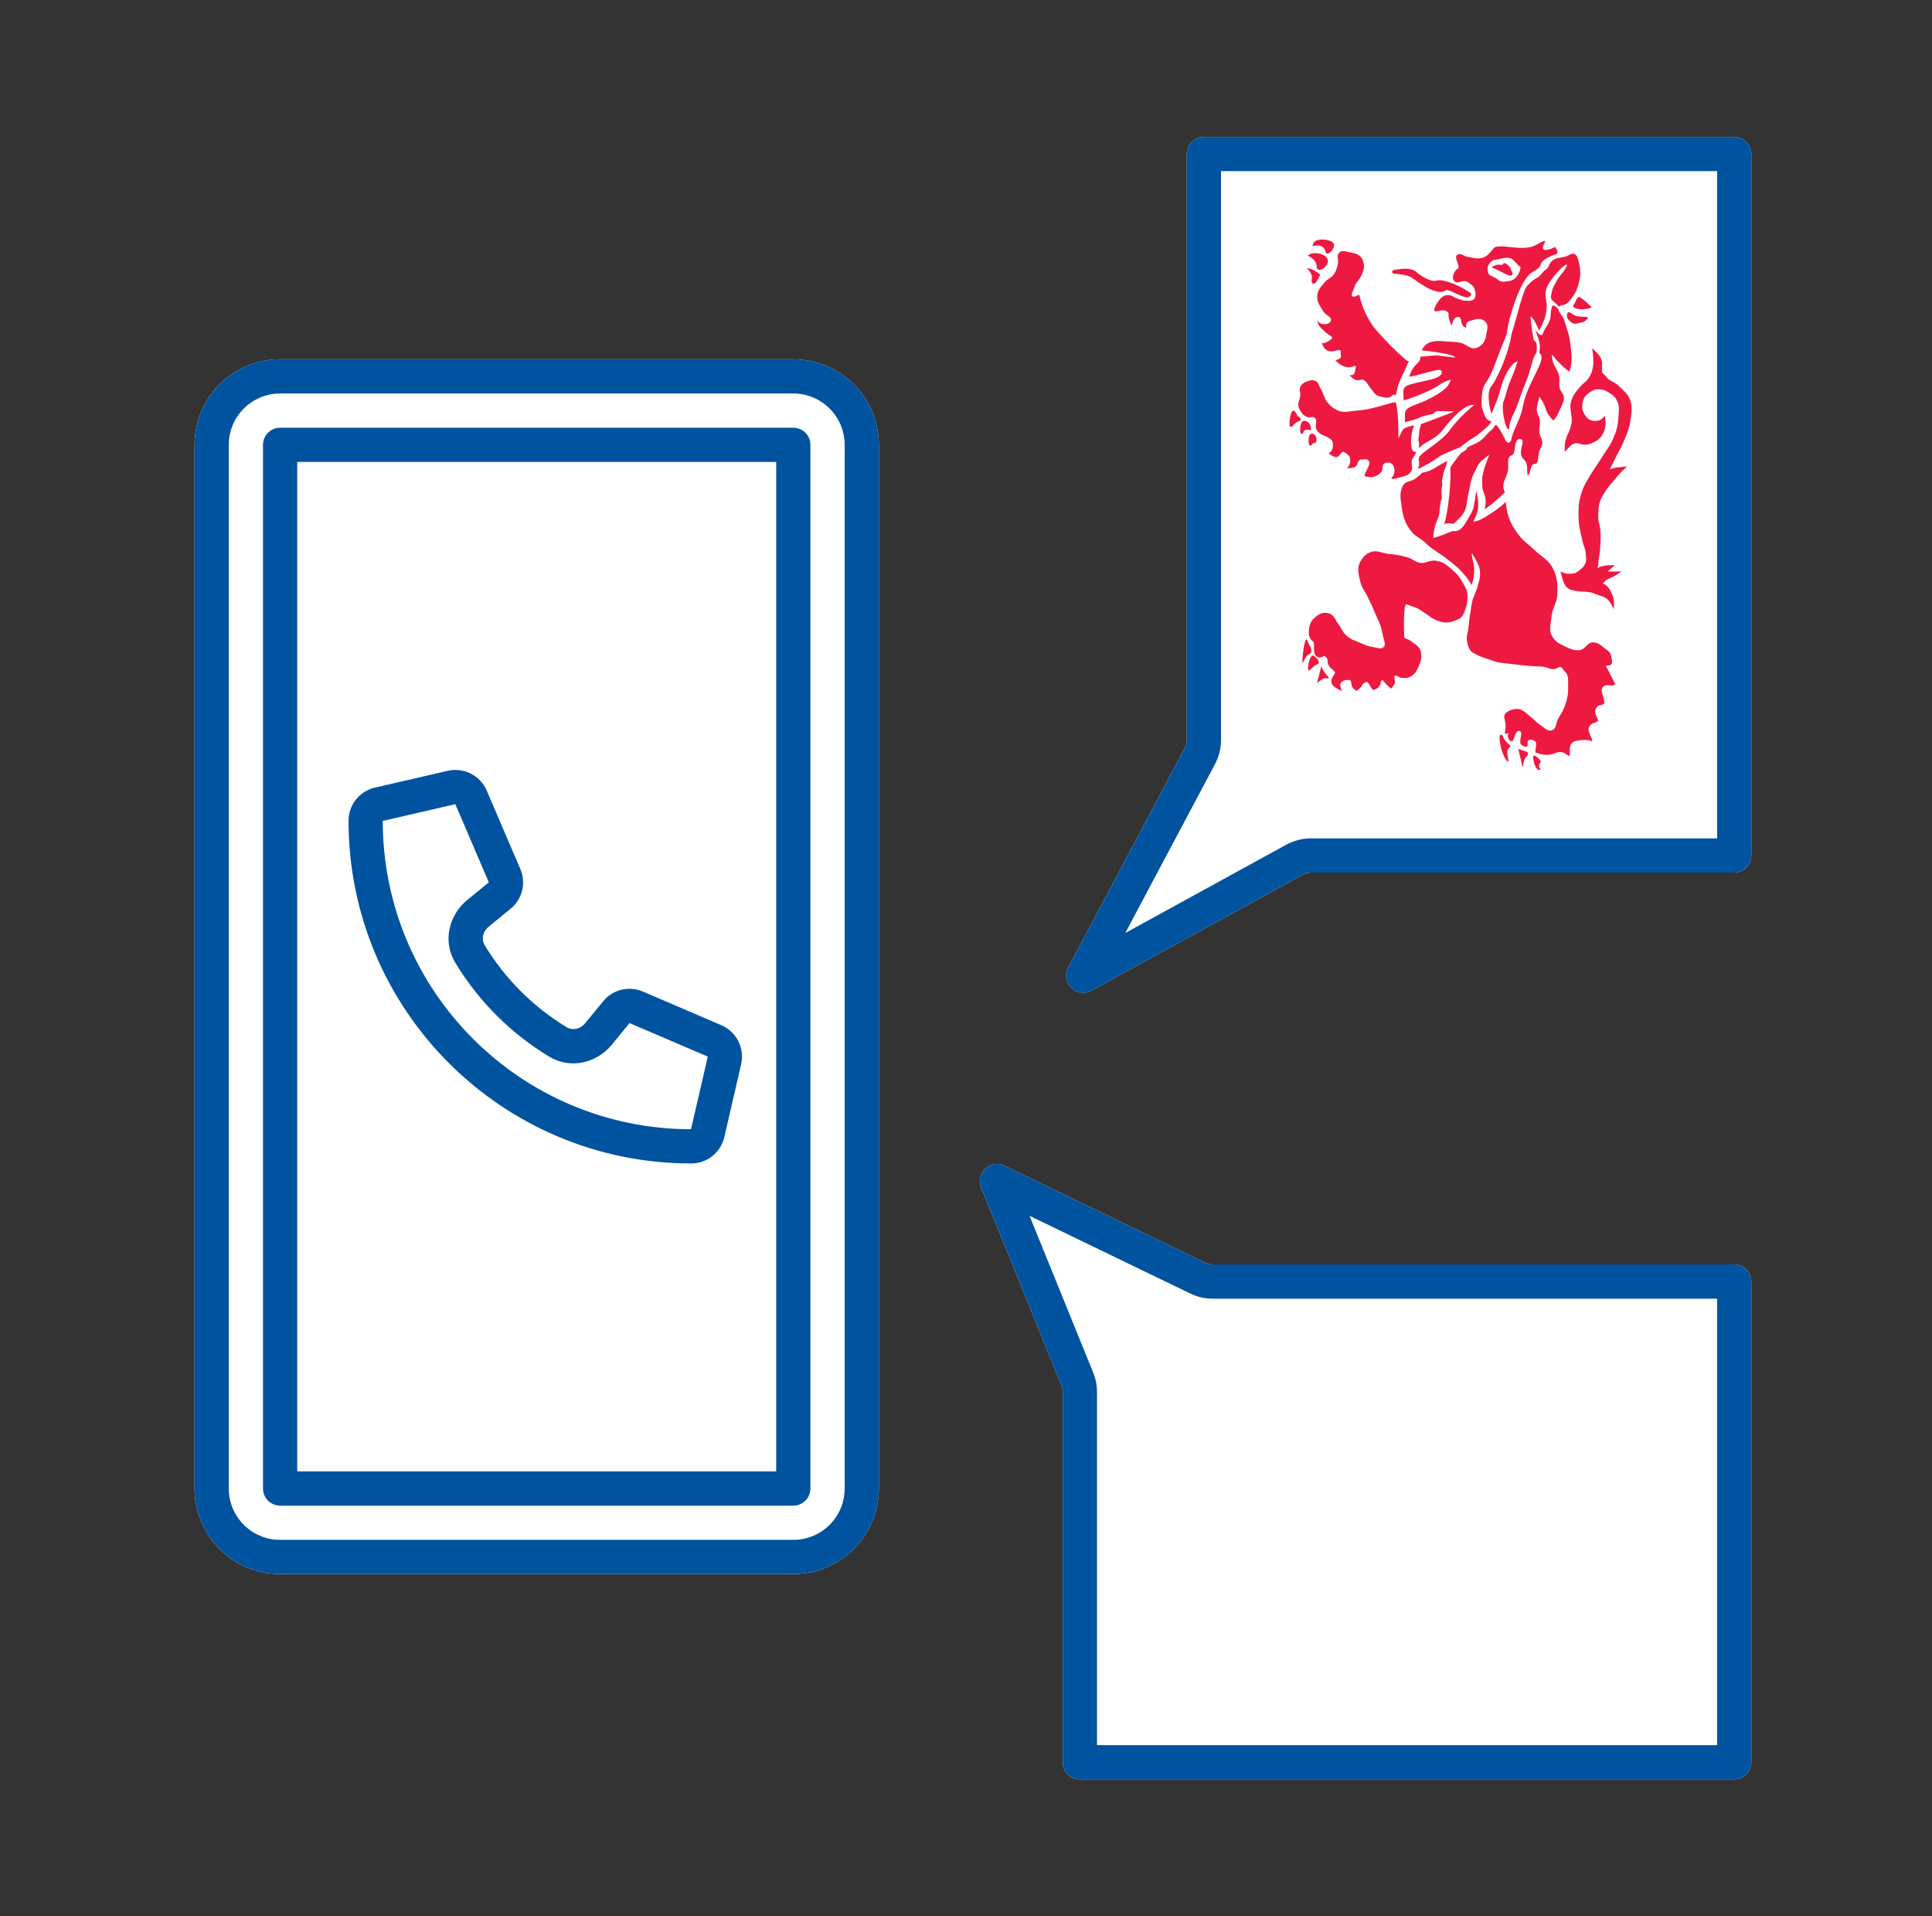 <svg width="121" height="120" viewBox="0 0 121 120" fill="none" xmlns="http://www.w3.org/2000/svg">
<rect x="0" y="0" width="121" height="120" fill="#333333" stroke="none"/>
<path d="M12.185 27.857C12.185 24.898 14.584 22.5 17.543 22.5H49.685C52.644 22.5 55.043 24.898 55.043 27.857V93.214C55.043 96.173 52.644 98.571 49.685 98.571H17.543C14.584 98.571 12.185 96.173 12.185 93.214V27.857Z" fill="white"/>
<path fill-rule="evenodd" clip-rule="evenodd" d="M49.685 24.643H17.543C15.768 24.643 14.328 26.082 14.328 27.857V93.214C14.328 94.99 15.768 96.429 17.543 96.429H49.685C51.461 96.429 52.9 94.99 52.9 93.214V27.857C52.9 26.082 51.461 24.643 49.685 24.643ZM17.543 22.5C14.584 22.5 12.185 24.898 12.185 27.857V93.214C12.185 96.173 14.584 98.571 17.543 98.571H49.685C52.644 98.571 55.043 96.173 55.043 93.214V27.857C55.043 24.898 52.644 22.5 49.685 22.5H17.543Z" fill="#00539F"/>
<path d="M16.471 27.857C16.471 27.265 16.95 26.785 17.542 26.785H49.685C50.277 26.785 50.756 27.265 50.756 27.857V93.214C50.756 93.805 50.277 94.285 49.685 94.285H17.542C16.95 94.285 16.471 93.805 16.471 93.214V27.857Z" fill="white"/>
<path fill-rule="evenodd" clip-rule="evenodd" d="M18.614 28.928V92.142H48.614V28.928H18.614ZM17.542 26.785C16.95 26.785 16.471 27.265 16.471 27.857V93.214C16.471 93.805 16.95 94.285 17.542 94.285H49.685C50.277 94.285 50.756 93.805 50.756 93.214V27.857C50.756 27.265 50.277 26.785 49.685 26.785H17.542Z" fill="#00539F"/>
<path d="M44.758 65.184L39.836 63.075C39.626 62.985 39.392 62.967 39.17 63.021C38.948 63.076 38.75 63.201 38.605 63.378L37.485 64.747C36.862 65.508 35.794 65.76 34.952 65.252C32.69 63.886 30.794 61.99 29.428 59.728C28.92 58.887 29.172 57.818 29.933 57.195L31.302 56.075C31.479 55.931 31.605 55.732 31.66 55.51C31.714 55.288 31.695 55.055 31.605 54.844L29.496 49.922C29.397 49.696 29.222 49.511 29.002 49.399C28.781 49.288 28.528 49.257 28.287 49.312L23.717 50.366C23.484 50.42 23.277 50.551 23.129 50.737C22.98 50.924 22.899 51.156 22.899 51.394C22.899 62.666 32.036 71.785 43.29 71.785C43.529 71.785 43.761 71.705 43.947 71.556C44.134 71.408 44.265 71.2 44.319 70.968L45.373 66.397C45.428 66.155 45.396 65.901 45.284 65.68C45.171 65.459 44.985 65.284 44.758 65.184Z" fill="white"/>
<path fill-rule="evenodd" clip-rule="evenodd" d="M28.05 48.268C28.534 48.158 29.042 48.22 29.485 48.444C29.928 48.668 30.279 49.04 30.478 49.495L30.481 49.502L32.59 54.423C32.772 54.848 32.81 55.32 32.7 55.768C32.59 56.215 32.337 56.615 31.98 56.906C31.979 56.906 31.979 56.907 31.978 56.907L30.612 58.026C30.209 58.355 30.148 58.848 30.346 59.175C31.622 61.288 33.393 63.06 35.506 64.336C35.834 64.534 36.327 64.472 36.656 64.07L37.776 62.702C37.775 62.702 37.776 62.702 37.776 62.702C38.067 62.345 38.467 62.092 38.914 61.982C39.361 61.872 39.832 61.91 40.256 62.09L40.258 62.091L45.185 64.203C45.641 64.401 46.014 64.753 46.239 65.196C46.465 65.64 46.528 66.148 46.419 66.633L46.418 66.639L45.363 71.21C45.255 71.678 44.991 72.097 44.614 72.396C44.238 72.695 43.771 72.858 43.29 72.858C43.29 72.858 43.29 72.858 43.29 72.858C31.445 72.857 21.828 63.26 21.828 51.395C21.828 50.915 21.991 50.448 22.29 50.072C22.589 49.695 23.007 49.432 23.476 49.323L28.05 48.268ZM28.517 50.359L23.971 51.408C23.978 62.078 32.625 70.708 43.278 70.715L44.328 66.167L39.427 64.067L38.314 65.427C37.398 66.546 35.753 66.988 34.398 66.17C31.988 64.715 29.967 62.694 28.511 60.283C27.693 58.928 28.136 57.283 29.255 56.367L30.615 55.254L28.517 50.359Z" fill="#00539F"/>
<path d="M74.328 9.644C74.328 9.052 74.808 8.572 75.4 8.572H108.614C109.206 8.572 109.686 9.052 109.686 9.644V53.572C109.686 54.164 109.206 54.644 108.614 54.644H82.103C81.923 54.644 81.746 54.689 81.588 54.776L68.365 62.027C67.431 62.539 66.404 61.525 66.903 60.585L74.203 46.844C74.285 46.689 74.328 46.516 74.328 46.341V9.644Z" fill="white"/>
<path fill-rule="evenodd" clip-rule="evenodd" d="M76.471 10.715V46.341C76.471 46.867 76.342 47.385 76.096 47.849L70.477 58.425L80.557 52.897C81.031 52.637 81.563 52.501 82.103 52.501H107.543V10.715H76.471ZM75.4 8.572C74.808 8.572 74.328 9.052 74.328 9.644V46.341C74.328 46.516 74.285 46.689 74.203 46.844L66.903 60.585C66.404 61.525 67.431 62.539 68.365 62.027L81.588 54.776C81.746 54.689 81.923 54.644 82.103 54.644H108.614C109.206 54.644 109.686 54.164 109.686 53.572V9.644C109.686 9.052 109.206 8.572 108.614 8.572H75.4Z" fill="#00539F"/>
<path d="M66.561 110.356C66.561 110.948 67.04 111.428 67.632 111.428H108.614C109.206 111.428 109.686 110.948 109.686 110.356V80.256C109.686 79.664 109.206 79.184 108.614 79.184H75.954C75.792 79.184 75.633 79.148 75.487 79.078L62.906 72.996C62.023 72.569 61.078 73.455 61.447 74.364L66.482 86.763C66.534 86.891 66.561 87.028 66.561 87.166V110.356Z" fill="white"/>
<path fill-rule="evenodd" clip-rule="evenodd" d="M68.704 109.285V87.166C68.704 86.751 68.623 86.341 68.467 85.957L64.48 76.137L74.555 81.007C74.991 81.218 75.469 81.327 75.954 81.327H107.543V109.285H68.704ZM67.632 111.428C67.04 111.428 66.561 110.948 66.561 110.356V87.166C66.561 87.028 66.534 86.891 66.482 86.763L61.447 74.364C61.078 73.455 62.023 72.569 62.906 72.996L75.487 79.078C75.633 79.148 75.792 79.184 75.954 79.184H108.614C109.206 79.184 109.686 79.664 109.686 80.256V110.356C109.686 110.948 109.206 111.428 108.614 111.428H67.632Z" fill="#00539F"/>
<path d="M83.59 17.103C83.431 17.402 83.172 17.418 82.961 17.68C82.726 17.968 82.528 18.144 82.499 18.523C82.467 18.934 82.674 19.148 82.876 19.499C83.028 19.762 83.469 19.844 83.339 20.12C83.2 20.419 82.456 20.327 82.54 19.987C82.447 20.363 82.776 20.565 83.044 20.829C83.189 20.975 83.545 21.084 83.394 21.223C83.253 21.353 82.825 21.622 82.763 21.413C83.109 22.582 84.043 21.559 83.969 22.073C83.934 22.305 84.136 22.427 83.632 22.561C84.513 23.492 85.045 22.558 84.892 23.094C84.83 23.303 84.892 23.537 84.512 23.492C85.102 24.115 85.165 23.59 85.48 23.847C85.664 23.999 85.699 24.157 85.857 24.336C86.141 24.66 86.116 24.767 86.526 24.853C86.785 24.908 87.011 24.963 87.197 24.764C87.283 24.674 87.346 24.756 87.441 24.697C87.532 23.941 87.945 23.342 88.16 22.775L88.165 22.764L88.171 22.755C88.198 22.709 88.223 22.668 88.248 22.628C88.195 22.626 88.141 22.609 88.084 22.56C87.622 22.16 87.23 21.81 86.739 21.273C86.296 20.788 86.012 20.526 85.691 19.942C85.404 19.425 85.228 18.921 85.144 18.521C85.109 18.351 84.864 18.658 84.724 18.565C84.554 18.454 84.756 18.236 84.808 18.034C84.898 17.682 85.122 17.564 85.27 17.235C85.359 17.036 85.414 16.829 85.438 16.701C85.438 16.701 85.412 16.381 85.312 16.212C85.144 15.931 84.909 15.866 84.598 15.815C84.308 15.765 84.028 15.617 83.843 15.857C83.697 16.047 83.846 16.241 83.801 16.48C83.753 16.734 83.71 16.878 83.59 17.103ZM82.507 15.368C82.771 15.372 82.961 15.495 83.026 15.785C83.031 15.836 83.083 15.884 83.131 15.884C83.133 15.884 83.136 15.884 83.138 15.884C83.315 15.861 83.535 15.603 83.553 15.363C83.553 15.323 83.545 15.282 83.524 15.246H83.525C83.415 15.079 83.107 15.007 82.808 15C82.555 15.002 82.288 15.065 82.228 15.31L82.205 15.417L82.306 15.393C82.375 15.377 82.443 15.368 82.507 15.368ZM81.364 25.579C81.488 25.843 81.61 26.005 81.869 26.113C82.038 26.183 82.183 26.047 82.331 26.157C82.563 26.328 82.305 26.66 82.456 26.911C82.531 27.036 82.596 27.092 82.709 27.178C82.81 27.256 82.895 27.245 83.003 27.311C83.204 27.435 83.419 27.47 83.465 27.711C83.518 27.985 83.454 28.262 83.213 28.377C83.97 29.042 83.893 28.103 84.221 28.333C84.386 28.449 84.534 28.525 84.557 28.733C84.584 28.972 84.537 29.175 84.346 29.308C85.271 29.397 84.861 28.773 85.271 28.776C85.435 28.777 85.555 28.723 85.692 28.82C86.007 29.044 85.187 29.873 85.566 29.842C85.928 29.936 86.229 29.859 86.491 29.577C86.652 29.398 86.516 29.068 86.741 28.998C86.9 28.95 87.026 28.948 87.162 29.043C87.285 29.128 87.305 29.246 87.329 29.398C87.364 29.614 87.264 29.805 87.169 29.912C87.022 30.076 87.501 29.941 87.708 29.887C87.99 29.811 88.203 29.778 88.379 29.531C88.524 29.33 88.364 29.046 88.428 28.802C88.466 28.654 88.837 28.268 88.598 28.285C88.332 28.303 88.353 27.474 88.41 27.181C88.452 26.964 88.509 26.778 88.568 26.639C88.151 26.728 87.9 26.773 87.793 27.029L87.579 27.456V26.956C87.578 26.955 87.578 26.183 87.504 25.653C87.484 25.505 87.468 25.398 87.456 25.324C87.448 25.312 87.445 25.301 87.442 25.299C87.435 25.284 87.434 25.277 87.432 25.271C87.429 25.26 87.428 25.254 87.427 25.248C87.425 25.238 87.424 25.227 87.423 25.216C87.422 25.209 87.422 25.202 87.421 25.194C87.34 25.2 87.256 25.2 87.162 25.227C86.981 25.279 86.879 25.305 86.699 25.359C86.44 25.441 86.289 25.468 86.028 25.538C85.61 25.648 85.365 25.683 84.936 25.716C84.461 25.751 84.146 25.887 83.716 25.671C83.454 25.537 83.316 25.419 83.129 25.182C82.904 24.897 82.899 24.651 82.709 24.339C82.589 24.141 82.584 23.926 82.374 23.85C82.219 23.796 82.112 23.805 81.954 23.85C81.652 23.938 81.332 24.151 81.407 24.472C81.532 25.003 81.182 25.191 81.364 25.579ZM82.175 17.343C82.176 17.411 82.145 17.474 82.142 17.572C82.141 17.607 82.149 17.645 82.164 17.685C82.177 17.726 82.217 17.772 82.268 17.772H82.27C82.401 17.752 82.456 17.619 82.535 17.496C82.606 17.37 82.662 17.248 82.662 17.247L82.686 17.195L82.642 17.161C82.457 17.017 82.237 16.869 82.045 16.826C81.852 16.782 81.828 16.8 81.828 16.8C81.828 16.8 81.93 16.869 81.991 16.943C82.052 17.015 82.175 17.26 82.175 17.343ZM98.569 19.074C98.314 19.396 99.384 19.452 99.688 19.235C99.516 19.107 99.448 18.995 99.281 18.858C99.145 18.75 99.067 18.689 98.923 18.589C98.704 18.649 98.711 18.89 98.569 19.074ZM82.466 16.704C82.466 16.761 82.48 16.813 82.516 16.85C82.55 16.887 82.595 16.9 82.637 16.9H82.64C82.853 16.889 83.151 16.643 83.166 16.349C83.166 16.272 83.139 16.193 83.084 16.126C83.084 16.126 82.89 15.854 82.354 15.852C82.231 15.852 82.107 15.874 81.998 15.933L81.907 16.01C81.907 16.01 82.452 16.227 82.466 16.704ZM98.293 23.273C98.504 22.607 98.427 22.155 98.336 21.453C98.261 20.882 98.124 20.58 97.959 20.032C97.878 19.77 97.611 19.562 97.604 19.357C97.386 19.198 97.19 18.825 97.118 19.633C97.118 20.254 96.866 20.298 96.613 20.92C96.533 21.119 96.274 20.828 96.151 20.653C96.336 21.214 96.533 21.511 96.397 22.093C96.463 22.124 96.495 22.187 96.519 22.241C96.539 22.291 96.546 22.342 96.546 22.394C96.525 22.988 95.571 24.24 95.356 25.548C95.239 26.227 94.712 27.04 94.644 27.566C94.458 27.93 94.285 27.555 94.266 27.516C94.225 27.439 94.171 27.334 94.11 27.221C93.988 26.995 93.833 26.733 93.711 26.606C93.696 26.59 93.693 26.593 93.693 26.593C93.673 26.564 93.555 26.799 93.417 26.924C93.11 27.156 93.005 27.398 92.659 27.637C92.356 27.84 92.135 27.868 91.873 28.043C91.873 28.048 91.875 28.051 91.875 28.055C91.852 28.179 91.823 28.149 91.813 28.173C91.711 28.246 91.598 28.319 91.481 28.391C91.365 28.527 91.264 28.676 91.12 28.864C91.014 29.001 90.937 29.11 90.864 29.226C90.859 29.267 90.848 29.318 90.829 29.397V29.399C90.839 29.48 90.844 29.588 90.844 29.719C90.839 30.471 90.708 31.974 90.453 32.828C90.55 32.783 90.635 32.766 90.713 32.766C90.839 32.768 90.918 32.801 90.983 32.799C91 32.799 91.018 32.797 91.038 32.793C91.132 32.712 91.536 32.361 91.688 32.079C91.899 31.702 91.845 31.414 91.964 30.917C92.089 30.416 92.084 30.062 92.347 29.562C92.507 29.259 92.563 29.025 92.916 28.753L93.281 28.469L93.105 28.909C93.106 28.911 92.825 29.621 92.825 30.056C92.825 30.095 92.825 30.135 92.825 30.174C92.826 30.458 92.833 30.628 92.942 30.898C93.021 31.097 93.052 31.261 93.051 31.409C93.05 31.588 93.012 31.73 92.983 31.887C93.215 31.75 93.528 31.496 93.793 31.255C93.972 31.094 94.133 30.939 94.249 30.824C94.221 30.77 94.197 30.713 94.178 30.639C94.069 30.21 94.326 29.96 94.431 29.53C94.529 29.132 94.309 28.622 94.684 28.509C94.976 28.421 94.762 27.471 95.188 27.488C95.671 27.507 94.935 28.332 95.44 28.774C95.74 29.038 95.585 29.399 95.693 29.795C95.904 29.526 95.821 29.04 96.154 29.04C96.406 29.04 96.276 28.472 96.447 28.153C96.783 27.532 96.433 27.476 96.406 27.043C96.381 26.663 96.537 26.402 96.364 26.067C96.111 25.579 96.346 25.305 96.406 24.825C96.52 25.015 96.604 25.111 96.7 25.312C96.812 25.549 96.814 25.716 96.953 25.934C97.062 26.108 97.143 26.192 97.288 26.335C97.476 26.126 97.548 25.972 97.667 25.713C97.845 25.317 98.092 24.945 97.834 24.604C97.498 24.159 97.765 23.883 97.625 23.45C97.512 23.104 97.331 22.957 97.245 22.606C97.21 22.454 97.216 22.363 97.203 22.205C97.358 22.373 97.42 22.491 97.581 22.649C97.845 22.91 97.985 23.075 98.293 23.273ZM87.253 17.126C87.254 17.126 87.254 17.126 87.253 17.126L87.255 17.126L87.277 17.131C87.396 17.153 88.126 17.17 88.449 17.408C88.897 17.73 89.637 18.271 90.205 18.279C90.34 18.279 90.47 18.245 90.578 18.163C90.581 18.162 90.588 18.16 90.598 18.16H90.611C90.837 18.165 91.525 18.612 91.886 18.621L91.887 18.552V18.621H91.898C91.987 18.621 92.088 18.577 92.126 18.468L92.133 18.447L92.149 18.401L92.096 18.354C91.839 18.135 90.775 17.558 90.152 17.548C90.077 17.548 90.007 17.558 89.943 17.58C89.919 17.588 89.885 17.593 89.844 17.593C89.845 17.593 89.846 17.593 89.843 17.593C89.843 17.593 89.841 17.594 89.841 17.593C89.593 17.596 89.106 17.388 88.693 17.022C88.516 16.869 88.265 16.829 88.006 16.828C87.766 16.828 87.514 16.866 87.307 16.91L87.295 16.913C87.286 16.914 87.279 16.916 87.272 16.918L87.266 16.919L87.255 16.922V16.922L87.251 16.923L87.245 16.931C87.222 16.946 87.19 16.975 87.191 17.005L87.185 17.026L87.192 17.048C87.203 17.078 87.217 17.109 87.253 17.126ZM98.923 20.22C99.14 20.16 99.179 20.22 99.435 19.951C99.584 19.793 98.997 19.864 98.722 19.79C98.5 19.732 98.245 19.406 98.161 19.628C98.058 19.898 98.25 20.087 98.467 20.22C98.62 20.315 98.751 20.267 98.923 20.22ZM96.824 16.881C96.529 17.059 96.613 17.192 96.235 17.412C96.048 17.523 95.982 17.546 95.648 17.901C95.366 18.198 94.993 19.918 94.662 20.931C94.602 21.5 94.235 22.623 93.857 23.393C93.696 23.713 93.612 23.913 93.388 24.202C93.026 24.672 93.406 25.939 93.411 25.929C93.429 25.891 93.449 25.831 93.47 25.763C93.512 25.626 93.737 25.152 93.862 24.758C93.997 24.331 94.052 23.968 94.287 23.505C94.455 23.17 94.499 23.101 94.728 22.826C94.728 22.826 94.81 22.735 94.954 22.661C95.09 22.592 95.044 22.631 95.044 22.631C94.93 23.018 94.775 23.418 94.614 23.789C94.36 24.367 94.305 24.832 94.178 25.099C93.984 25.509 94.307 27.051 94.507 26.865C94.539 26.242 94.829 25.96 95.038 25.35C95.275 24.66 95.42 24.273 95.686 23.598C95.815 23.267 95.952 22.633 96.089 22.312C96.129 22.241 96.151 22.167 96.217 22.119C96.278 21.717 96.277 21.38 96.067 21.319C95.898 20.565 95.857 19.81 95.857 19.81C96.187 19.995 96.431 21.005 96.444 20.61C96.683 20.142 96.809 19.849 96.866 19.321C96.913 18.873 96.722 18.605 96.824 18.168C96.992 17.43 98.43 16.082 98.084 16.748C97.897 17.105 97.677 17.23 97.494 17.59C97.367 17.843 97.244 17.973 97.2 18.256C97.16 18.533 97.006 18.651 97.342 18.916C97.418 18.976 97.551 19.102 97.649 19.213C97.655 19.204 97.656 19.196 97.664 19.189C97.766 19.067 97.904 19.134 98.041 19.056C98.265 18.927 98.352 18.785 98.504 18.567C98.677 18.318 98.752 18.153 98.839 17.858C98.995 17.329 99.021 16.971 98.882 16.437C98.829 16.236 98.829 16.077 98.673 15.948C98.46 15.777 98.259 16.018 98 16.082C97.701 16.155 97.498 16.123 97.243 16.303C97.021 16.462 97.002 16.773 96.824 16.881ZM91.279 16.837C91.091 16.936 90.887 17.352 91.069 17.59C91.262 17.849 91.581 17.503 91.868 17.635C92.05 17.72 92.123 17.825 92.288 17.945C92.288 17.945 92.507 18.417 92.371 18.655C92.254 18.857 92.047 18.838 91.826 18.834C91.606 18.829 91.488 18.765 91.279 18.701C91.045 18.63 90.935 18.472 90.69 18.479C90.426 18.486 90.263 18.614 90.103 18.834C89.948 19.046 89.68 19.499 89.933 19.499C90.103 19.499 90.386 19.348 90.606 19.499C90.897 19.699 90.521 19.499 90.901 20.387C91.068 19.943 91.067 19.884 91.32 19.854C91.632 19.815 91.362 20.387 91.825 20.519C91.782 20.076 92.045 20.117 92.287 20.031C92.569 19.93 92.834 19.937 93.041 20.163C93.247 20.388 93.129 20.654 93.084 20.962C93.03 21.343 92.867 21.601 92.539 21.762C92.123 21.964 91.855 21.522 91.403 21.452C90.981 21.385 90.816 21.407 90.311 21.363C89.988 21.333 89.303 21.317 89.05 21.94C89.513 21.983 91.155 22.187 91.13 22.396L89.975 22.25C89.975 22.25 89.247 22.308 88.966 22.338C88.963 22.338 88.96 22.34 88.957 22.34V22.379C88.947 22.648 88.779 22.729 88.653 22.87C88.529 23 88.384 23.184 88.258 23.584C88.646 23.565 89.81 23.164 90.125 23.158C90.15 23.159 90.173 23.16 90.205 23.171C90.231 23.177 90.299 23.231 90.299 23.324C90.299 23.363 90.288 23.391 90.277 23.413C90.123 23.666 89.788 23.711 89.383 23.823C88.983 23.919 88.506 24.003 88.213 24.111C87.795 24.265 87.896 24.589 87.896 24.589C87.884 24.756 87.918 24.939 87.901 25.068C88.204 25.017 89.089 24.679 89.638 24.397C89.938 24.246 90.143 24.111 90.273 24.017C90.402 23.923 90.857 23.768 90.857 23.768C90.737 24.365 89.943 24.758 89.219 25.122C89.217 25.123 88.448 25.401 88.242 25.525C88.017 25.669 87.998 25.781 87.991 25.95C87.99 26.051 87.986 26.331 88.001 26.455C88.334 26.305 88.464 26.372 89.008 26.109C89.233 26.005 89.718 25.937 89.725 25.934L89.978 25.74L91.061 25.76C91.043 25.812 89.774 26.259 89.184 26.494C89.121 26.517 89.056 26.535 88.991 26.554C88.991 26.559 88.992 26.563 88.992 26.569C88.992 26.637 88.885 26.92 88.889 26.988C88.904 27.245 88.78 27.474 88.865 27.697C88.927 27.862 88.76 28.198 88.992 27.952C89.257 27.673 89.934 27.489 90.366 26.915C90.92 26.173 91.783 25.269 92.329 25.358C92.329 25.358 91.355 26.139 90.817 26.912C90.354 27.579 89.305 28.155 88.968 28.51C88.701 28.794 89.01 28.909 88.801 29.354C88.837 29.343 88.865 29.342 88.896 29.338C88.899 29.335 88.905 29.332 88.905 29.332C89.656 28.905 89.311 29.162 90.16 28.583C90.349 28.455 90.992 28.188 91.396 28.034C91.562 27.91 91.74 27.789 91.912 27.656C92.12 27.494 92.258 27.44 92.461 27.298C92.611 27.195 92.683 27.113 92.835 26.99C93.091 26.785 93.317 26.595 93.412 26.389C93.079 26.316 93.025 26.133 92.871 25.712C92.817 25.568 92.793 25.427 92.793 25.294C92.793 24.919 92.794 24.328 93.033 24.003C93.442 23.44 93.699 22.595 93.865 22.179C94.129 21.523 94.281 21.139 94.366 20.915C94.491 19.785 95.164 17.837 95.731 17.237C96.004 16.948 96.404 16.882 96.488 16.57C96.6 16.155 97.495 15.904 97.495 15.904C97.641 15.699 97.445 15.633 97.412 15.461C97.412 15.461 96.278 16.038 96.74 15.194C96.921 14.861 96.235 15.383 95.898 15.461C95.051 15.656 94.202 15.322 93.672 15.461C93.503 15.505 93.317 15.926 93 16.082C92.614 16.274 92.329 16.145 91.908 16.082C91.66 16.045 91.495 15.816 91.279 15.948C90.996 16.123 91.531 16.703 91.279 16.837ZM93.718 16.253C93.905 16.23 94.151 16.141 94.389 16.14C94.524 16.14 94.672 16.173 94.783 16.289C94.945 16.456 95.185 16.704 95.185 16.704L95.236 16.757L95.218 16.83C95.132 17.197 94.906 17.527 94.557 17.593C94.377 17.623 94.251 17.638 94.153 17.638C94.147 17.638 94.141 17.638 94.135 17.638C93.995 17.638 93.893 17.587 93.831 17.53C93.766 17.475 93.732 17.433 93.606 17.376C93.465 17.314 93.37 17.273 93.29 17.208C93.207 17.145 93.164 17.026 93.169 16.923C93.168 16.916 93.167 16.906 93.167 16.895C93.156 16.548 93.385 16.282 93.718 16.253ZM82.119 40.849C82.185 40.576 81.995 40.448 81.868 40.094C81.708 39.645 81.465 41.81 81.616 41.47C81.911 40.803 82.078 41.025 82.119 40.849ZM94.122 46.081C93.705 45.659 94.002 47.245 94.368 47.632C94.666 47.947 94.183 46.986 94.551 46.793C94.751 46.687 94.245 46.533 94.122 46.081ZM95.096 46.893C95.156 47.215 95.4 48.278 95.4 47.989C95.4 47.28 95.858 47.374 95.646 47.087L95.096 46.893ZM96.091 47.322C96.052 47.322 96.019 47.361 96.019 47.405C96.019 47.412 96.019 47.417 96.02 47.42C96.069 48.004 96.265 48.16 96.339 48.2C96.412 48.239 96.495 48.187 96.495 48.187C96.494 48.187 96.388 48.086 96.39 47.954C96.39 47.888 96.414 47.811 96.496 47.726L96.514 47.708L96.502 47.685C96.417 47.521 96.212 47.33 96.091 47.322ZM82.18 27.151C82.169 27.149 82.163 27.15 82.163 27.15C81.965 27.185 81.966 27.433 81.955 27.611C81.955 27.676 81.96 27.736 81.97 27.784C81.986 27.825 81.979 27.885 82.07 27.904C82.126 27.9 82.142 27.865 82.159 27.838C82.204 27.76 82.226 27.764 82.272 27.753C82.31 27.753 82.414 27.737 82.441 27.63C82.45 27.593 82.455 27.556 82.455 27.52C82.453 27.351 82.353 27.175 82.18 27.151ZM100.899 41.069C100.866 40.814 100.669 40.741 100.478 40.582C100.236 40.382 100.072 40.231 99.763 40.227C99.39 40.22 99.296 40.681 98.923 40.716C98.571 40.748 98.367 40.64 98.042 40.493C97.666 40.325 97.412 40.199 97.202 39.828C96.984 39.442 97.127 39.122 97.161 38.674C97.206 38.067 97.524 37.773 97.539 37.165C97.554 36.567 97.536 36.192 97.286 35.655C96.994 35.03 96.554 34.886 96.069 34.413C95.694 34.048 95.417 33.905 95.102 33.482C94.798 33.073 94.635 32.818 94.473 32.327C94.362 31.991 94.345 31.776 94.308 31.434C94.143 31.592 93.94 31.756 93.727 31.912C93.239 32.264 92.741 32.561 92.522 32.616L92.272 32.674L92.385 32.431C92.527 32.122 92.582 31.887 92.583 31.613C92.583 31.471 92.568 31.32 92.539 31.144C92.512 30.968 92.509 30.879 92.457 30.767C92.436 30.866 92.416 31.008 92.394 31.163C92.347 31.492 92.297 31.876 92.148 32.131C91.865 32.574 91.626 33.226 91.145 33.264C91.123 33.264 91.1 33.262 91.075 33.258C91.061 33.255 91.048 33.254 91.032 33.254C90.88 33.243 90.62 33.437 89.932 33.639L89.756 33.689L89.776 33.498C89.866 32.655 90.133 32.468 90.148 32.094C90.171 31.758 90.195 31.564 90.222 31.443C90.245 31.369 90.251 31.298 90.306 31.252C90.288 31.094 90.281 30.958 90.281 30.837C90.282 30.61 90.307 30.443 90.341 30.293C90.323 30.267 90.319 30.242 90.317 30.237C90.311 30.212 90.312 30.197 90.311 30.181C90.319 29.988 90.417 29.473 90.535 29.261C90.541 29.252 90.548 29.241 90.557 29.229C90.575 29.091 90.609 28.968 90.657 28.855C90.356 29.014 90.085 29.156 89.927 29.265C89.587 29.495 89.274 29.566 89.069 29.604C89.036 29.641 88.996 29.679 88.954 29.717C88.852 29.808 88.736 29.897 88.658 29.959C88.353 30.2 87.995 30.095 87.837 30.462C87.631 30.936 87.722 31.281 87.794 31.795C87.877 32.386 87.996 32.739 88.34 33.214C88.658 33.655 88.969 33.658 89.391 34.102C89.645 34.369 90.148 34.621 90.608 34.99C90.98 35.286 91.211 35.433 91.533 35.788C91.806 36.091 91.965 36.27 92.163 36.632C92.298 36.273 92.326 36.042 92.331 35.654C92.338 35.271 92.082 34.627 92.205 34.678C92.205 34.678 92.542 35.212 92.626 35.478C92.785 35.988 92.652 36.339 92.499 36.854C92.418 37.12 92.33 37.254 92.246 37.519C92.109 37.954 92.163 38.051 92.036 38.673C91.981 38.947 92.039 39.104 91.869 39.827C91.827 40.006 91.91 40.626 92.205 40.849C92.205 40.849 92.457 40.993 92.625 41.069C92.957 41.223 93.171 41.248 93.505 41.381C93.842 41.514 94.323 41.539 94.851 41.603C95.471 41.679 96.069 41.736 96.446 41.736C96.954 41.736 97.168 42.048 97.539 41.824C97.834 41.647 97.848 41.914 98.001 42.046C98.263 42.272 98.2 42.577 98.212 42.933C98.23 43.442 98.169 43.744 98.001 44.22C97.884 44.555 97.749 44.71 97.581 45.02C97.432 45.296 97.49 45.632 97.203 45.729C96.916 45.828 96.748 45.582 96.489 45.418C96.219 45.248 96.116 45.08 95.858 44.887C95.531 44.639 95.334 44.349 94.934 44.398C94.587 44.44 94.129 44.617 94.22 44.975C94.388 45.641 94.213 45.661 94.262 45.951C94.262 45.951 94.399 45.95 94.473 45.907C94.401 46.09 94.443 46.285 94.598 46.396C94.859 46.58 94.833 45.742 95.145 45.774C95.477 45.808 95.022 46.486 95.312 46.662C95.416 46.726 95.49 46.779 95.608 46.752C95.758 46.714 95.602 46.441 95.732 46.353C95.831 46.287 95.919 46.314 96.028 46.353C96.295 46.447 96.195 46.619 96.153 47.108C96.153 47.108 96.661 47.358 97.162 47.24C97.539 47.152 97.708 46.929 98.169 47.285C98.541 47.57 98.001 46.529 98.714 46.397C99.07 46.331 99.428 46.307 99.638 46.397C99.932 46.521 99.373 45.85 99.513 45.553C99.636 45.295 99.723 45.332 100.102 45.154C99.934 44.71 99.793 44.521 100.019 44.267C100.154 44.113 100.269 44.222 100.48 44.044C100.48 43.556 100.132 43.242 100.438 42.979C100.657 42.79 100.95 43.055 101.153 42.845C101.153 42.845 100.817 42.135 100.563 41.692C101.151 41.691 100.933 41.346 100.899 41.069ZM101.638 27.768C101.851 27.277 101.996 26.975 102.098 26.423C102.149 26.141 102.185 25.883 102.185 25.636C102.185 25.48 102.171 25.329 102.136 25.181C102.026 24.712 101.69 24.471 101.362 24.151C101.044 23.856 100.779 23.864 100.599 23.598C100.491 23.448 100.389 23.399 100.374 23.374C100.359 23.358 100.329 23.31 100.329 23.054C100.329 22.976 100.331 22.88 100.336 22.763C100.336 22.75 100.337 22.75 100.337 22.739C100.323 22.354 99.972 22.058 99.969 22.044L99.722 21.81L99.762 22.157C99.762 22.157 99.788 22.392 99.788 22.642C99.789 22.767 99.782 22.896 99.764 22.994C99.701 23.315 99.642 23.474 99.459 23.73C99.323 23.923 99.173 23.976 98.974 24.203C98.729 24.49 98.547 24.687 98.416 25.082C98.368 25.223 98.351 25.359 98.351 25.484C98.353 25.789 98.442 26.036 98.44 26.293C98.44 26.373 98.432 26.455 98.413 26.542C98.364 26.75 98.336 26.854 98.256 27.047C98.198 27.186 98.136 27.276 98.086 27.458C98.035 27.637 97.998 27.769 97.999 27.976V28.309L98.214 28.066C98.39 27.87 98.489 27.785 98.711 27.755C98.727 27.753 98.743 27.752 98.757 27.752C98.889 27.746 99.008 27.84 99.239 27.845C99.251 27.845 99.262 27.845 99.276 27.844C99.485 27.835 99.629 27.791 99.815 27.701C100.121 27.557 100.318 27.351 100.451 27.02C100.524 26.844 100.559 26.689 100.558 26.52C100.558 26.448 100.552 26.374 100.543 26.294L100.514 26.048L100.338 26.212C100.208 26.328 100.119 26.352 99.947 26.355C99.93 26.355 99.911 26.354 99.891 26.354C99.772 26.349 99.73 26.351 99.641 26.319C99.452 26.24 99.376 26.165 99.252 25.974C99.137 25.788 99.094 25.65 99.093 25.468C99.093 25.41 99.098 25.347 99.108 25.277C99.159 24.943 99.278 24.773 99.546 24.578C99.751 24.434 99.871 24.382 100.092 24.38C100.104 24.38 100.116 24.38 100.129 24.38C100.367 24.39 100.48 24.421 100.689 24.539C100.995 24.717 101.151 24.83 101.293 25.139C101.37 25.316 101.391 25.458 101.391 25.621C101.391 25.766 101.372 25.927 101.36 26.127C101.325 26.7 101.238 27.005 101.004 27.527C100.798 27.987 100.595 28.196 100.315 28.652C100.045 29.098 99.85 29.328 99.576 29.797C99.368 30.151 99.213 30.366 99.074 30.786C98.899 31.302 98.859 31.67 98.859 32.168C98.859 32.233 98.86 32.3 98.862 32.369C98.872 32.976 98.984 33.321 99.111 33.888C99.188 34.227 99.298 34.373 99.312 34.656C99.322 34.811 99.342 34.931 99.342 35.032C99.342 35.121 99.33 35.196 99.285 35.292C99.194 35.477 99.123 35.548 98.953 35.683C98.753 35.839 98.658 35.911 98.45 35.921C98.352 35.924 98.274 35.932 98.207 35.932C98.125 35.932 98.059 35.923 97.966 35.885L97.728 35.787L97.802 36.046C97.902 36.413 97.972 36.853 98.51 36.97C99.116 37.105 99.474 36.99 99.879 37.182C100.214 37.327 100.597 37.322 100.849 37.745L101.086 38.147C101.086 38.147 101.078 37.667 101.078 37.664C101.073 37.381 100.974 37.248 100.861 37.004C100.752 36.767 100.583 36.618 100.383 36.534C100.427 36.501 100.473 36.457 100.519 36.396C100.589 36.282 100.893 36.215 101.183 36.033L101.555 35.79H100.683L100.87 35.627L101.141 35.389L100.788 35.395C100.554 35.4 100.233 35.486 100.227 35.487L100.209 35.492L100.193 35.502C100.139 35.537 100.091 35.566 100.049 35.59C100.072 35.516 100.088 35.427 100.096 35.319C100.126 34.937 100.193 34.717 100.218 34.307C100.234 34.047 100.25 33.847 100.25 33.634C100.25 33.471 100.241 33.302 100.217 33.097C100.181 32.787 100.095 32.685 100.097 32.411C100.103 31.446 100.192 31.326 100.567 30.73C100.727 30.479 100.841 30.364 101.047 30.131C101.278 29.867 101.376 29.703 101.612 29.481L101.903 29.206L101.516 29.252C101.387 29.267 101.289 29.256 101.128 29.299C101.022 29.329 100.922 29.349 100.823 29.382C100.935 29.148 101.044 28.948 101.19 28.652C101.348 28.315 101.478 28.135 101.638 27.768ZM91.642 36.544C91.442 36.163 91.264 35.947 90.946 35.673C90.636 35.404 90.404 35.193 89.97 35.119C89.915 35.109 89.863 35.104 89.813 35.104C89.489 35.11 89.29 35.259 89.049 35.253C89.02 35.253 88.993 35.252 88.965 35.249C88.666 35.22 88.528 35.024 88.153 34.902C87.684 34.757 87.396 34.733 86.924 34.678C86.644 34.649 86.42 34.527 86.132 34.523C86.02 34.523 85.903 34.545 85.779 34.599C85.509 34.714 85.366 34.894 85.222 35.132C85.106 35.318 85.063 35.51 85.064 35.693C85.064 35.954 85.142 36.199 85.206 36.465C85.305 36.858 85.486 37.024 85.634 37.328C85.842 37.747 85.948 37.984 86.13 38.418C86.34 38.916 86.502 39.161 86.579 39.658C86.625 39.927 86.735 40.185 86.731 40.344C86.727 40.436 86.714 40.478 86.634 40.536C86.561 40.585 86.502 40.599 86.432 40.6C86.315 40.601 86.164 40.545 85.968 40.517C85.665 40.475 85.514 40.392 85.206 40.262C84.801 40.091 84.573 40.041 84.286 39.761C84.047 39.527 83.998 39.306 83.758 38.985C83.615 38.811 83.568 38.517 83.236 38.413C83.151 38.388 83.068 38.376 82.989 38.376C82.777 38.375 82.589 38.467 82.416 38.613C82.198 38.792 82.033 38.992 81.995 39.312C81.982 39.416 81.967 39.519 81.967 39.623C81.961 39.816 82.039 40.027 82.255 40.184C82.27 40.184 82.301 40.274 82.296 40.421C82.296 40.483 82.294 40.551 82.294 40.62C82.295 40.726 82.299 40.834 82.336 40.94C82.37 41.045 82.466 41.148 82.595 41.17C82.615 41.174 82.634 41.175 82.653 41.175C82.834 41.159 82.897 41.065 82.926 41.082C82.928 41.082 82.931 41.082 82.934 41.083C82.977 41.088 82.991 41.112 83.084 41.19C83.123 41.225 83.129 41.252 83.139 41.342C83.147 41.427 83.144 41.556 83.223 41.684C83.374 41.912 83.526 41.938 83.596 42.076C83.606 42.094 83.608 42.106 83.609 42.119C83.635 42.2 83.405 42.372 83.38 42.662C83.382 42.85 83.515 43.002 83.771 43.135L84.032 43.272L83.945 42.978C83.937 42.948 83.933 42.922 83.933 42.897C83.933 42.81 83.977 42.739 84.065 42.676C84.151 42.614 84.277 42.577 84.392 42.577C84.458 42.577 84.52 42.59 84.57 42.612C84.623 42.639 84.608 42.633 84.627 42.769C84.634 42.888 84.682 43.089 84.886 43.217L84.949 43.258L85.013 43.219C85.178 43.122 85.256 43.003 85.299 42.922C85.346 42.838 85.346 42.823 85.418 42.786C85.522 42.735 85.542 42.711 85.586 42.709C85.593 42.709 85.599 42.709 85.599 42.709C85.654 42.71 85.68 42.734 85.739 42.825C85.793 42.912 85.844 43.044 85.948 43.155L86.002 43.212L86.075 43.186C86.357 43.098 86.46 42.89 86.473 42.751C86.482 42.684 86.487 42.637 86.493 42.627H86.492C86.493 42.627 86.496 42.623 86.518 42.619C86.572 42.607 86.606 42.603 86.621 42.603H86.622C86.651 42.637 86.76 42.84 87.129 43.122C87.129 43.122 87.341 42.886 87.357 42.749C87.373 42.612 87.326 42.468 87.327 42.397C87.326 42.363 87.329 42.34 87.332 42.331L87.331 42.329L87.334 42.331C87.348 42.326 87.378 42.319 87.424 42.314C87.43 42.312 87.431 42.312 87.438 42.312C87.491 42.294 87.561 42.414 87.778 42.446C87.851 42.451 87.916 42.458 87.985 42.458C88.081 42.459 88.183 42.443 88.293 42.393C88.61 42.25 88.734 41.994 88.858 41.712C88.951 41.501 89.018 41.315 89.018 41.094C89.018 41.013 89.009 40.929 88.992 40.839C88.902 40.425 88.579 40.341 88.364 40.148C88.25 40.053 88.125 40.023 88.047 39.987C87.964 39.944 87.96 39.942 87.952 39.891C87.937 39.669 87.927 39.362 87.927 39.054C87.921 38.534 87.971 37.961 88.017 37.906C88.046 37.862 88.049 37.864 88.092 37.86C88.178 37.854 88.36 37.953 88.546 38.008C88.852 38.093 88.99 38.238 89.306 38.433C89.534 38.571 89.658 38.718 89.949 38.837C90.171 38.928 90.37 38.985 90.58 38.985C90.741 38.985 90.903 38.951 91.079 38.881C91.309 38.793 91.57 38.722 91.694 38.365C91.816 38.023 91.912 37.808 91.91 37.309C91.911 36.948 91.766 36.78 91.642 36.544ZM82.289 41.069C82 40.876 81.778 42.185 82.038 41.958C82.289 41.736 82.289 41.692 82.5 41.603C82.737 41.501 82.467 41.19 82.289 41.069ZM81.468 26.251C81.451 26.156 81.367 26.118 81.297 26.073C81.227 26.027 81.257 25.962 81.089 25.753C81.074 25.733 81.046 25.713 81.013 25.714C80.873 25.75 80.872 25.883 80.821 26.036C80.783 26.193 80.757 26.377 80.757 26.512C80.767 26.599 80.739 26.696 80.866 26.73C80.925 26.725 80.949 26.691 80.981 26.649C81.069 26.524 81.177 26.458 81.267 26.413C81.312 26.391 81.352 26.375 81.385 26.358C81.412 26.338 81.458 26.329 81.468 26.251ZM81.624 27.075C81.675 26.93 81.782 26.905 81.885 26.902C81.922 26.902 81.955 26.907 81.978 26.911C82.003 26.916 82.018 26.921 82.018 26.92L82.1 26.947L82.103 26.857C82.103 26.847 82.104 26.838 82.103 26.828C82.103 26.583 81.927 26.355 81.688 26.352C81.681 26.352 81.675 26.353 81.669 26.354V26.353C81.446 26.398 81.441 26.705 81.429 26.908C81.429 26.966 81.432 27.017 81.44 27.058C81.456 27.093 81.436 27.143 81.53 27.169C81.609 27.153 81.605 27.11 81.624 27.075ZM82.758 41.706L82.733 41.814L82.481 42.788L82.606 42.677C82.698 42.612 82.747 42.554 82.882 42.502C83.001 42.456 83.061 42.467 83.1 42.48C83.1 42.48 83.153 42.498 83.173 42.498C83.184 42.498 83.219 42.487 83.219 42.455C83.201 42.356 82.909 42.137 82.795 41.809L82.758 41.706ZM94.067 17.049C93.861 16.947 93.672 16.844 93.671 16.844C93.671 16.844 93.381 16.765 93.439 16.719C93.498 16.672 93.676 16.607 93.676 16.607C93.718 16.587 93.762 16.578 93.802 16.578C93.919 16.583 93.941 16.547 94.004 16.593C94.004 16.593 94.076 16.615 94.097 16.57C94.114 16.523 94.182 16.477 94.232 16.482C94.349 16.496 94.373 16.552 94.426 16.593C94.469 16.637 94.513 16.685 94.531 16.7C94.609 16.753 94.634 16.869 94.632 16.896C94.638 16.925 94.634 16.938 94.698 17.027C94.707 17.047 94.727 17.056 94.732 17.125C94.735 17.167 94.703 17.227 94.667 17.244C94.634 17.263 94.611 17.263 94.594 17.264C94.462 17.255 94.284 17.153 94.067 17.049Z" fill="#ED1941"/>
</svg>
